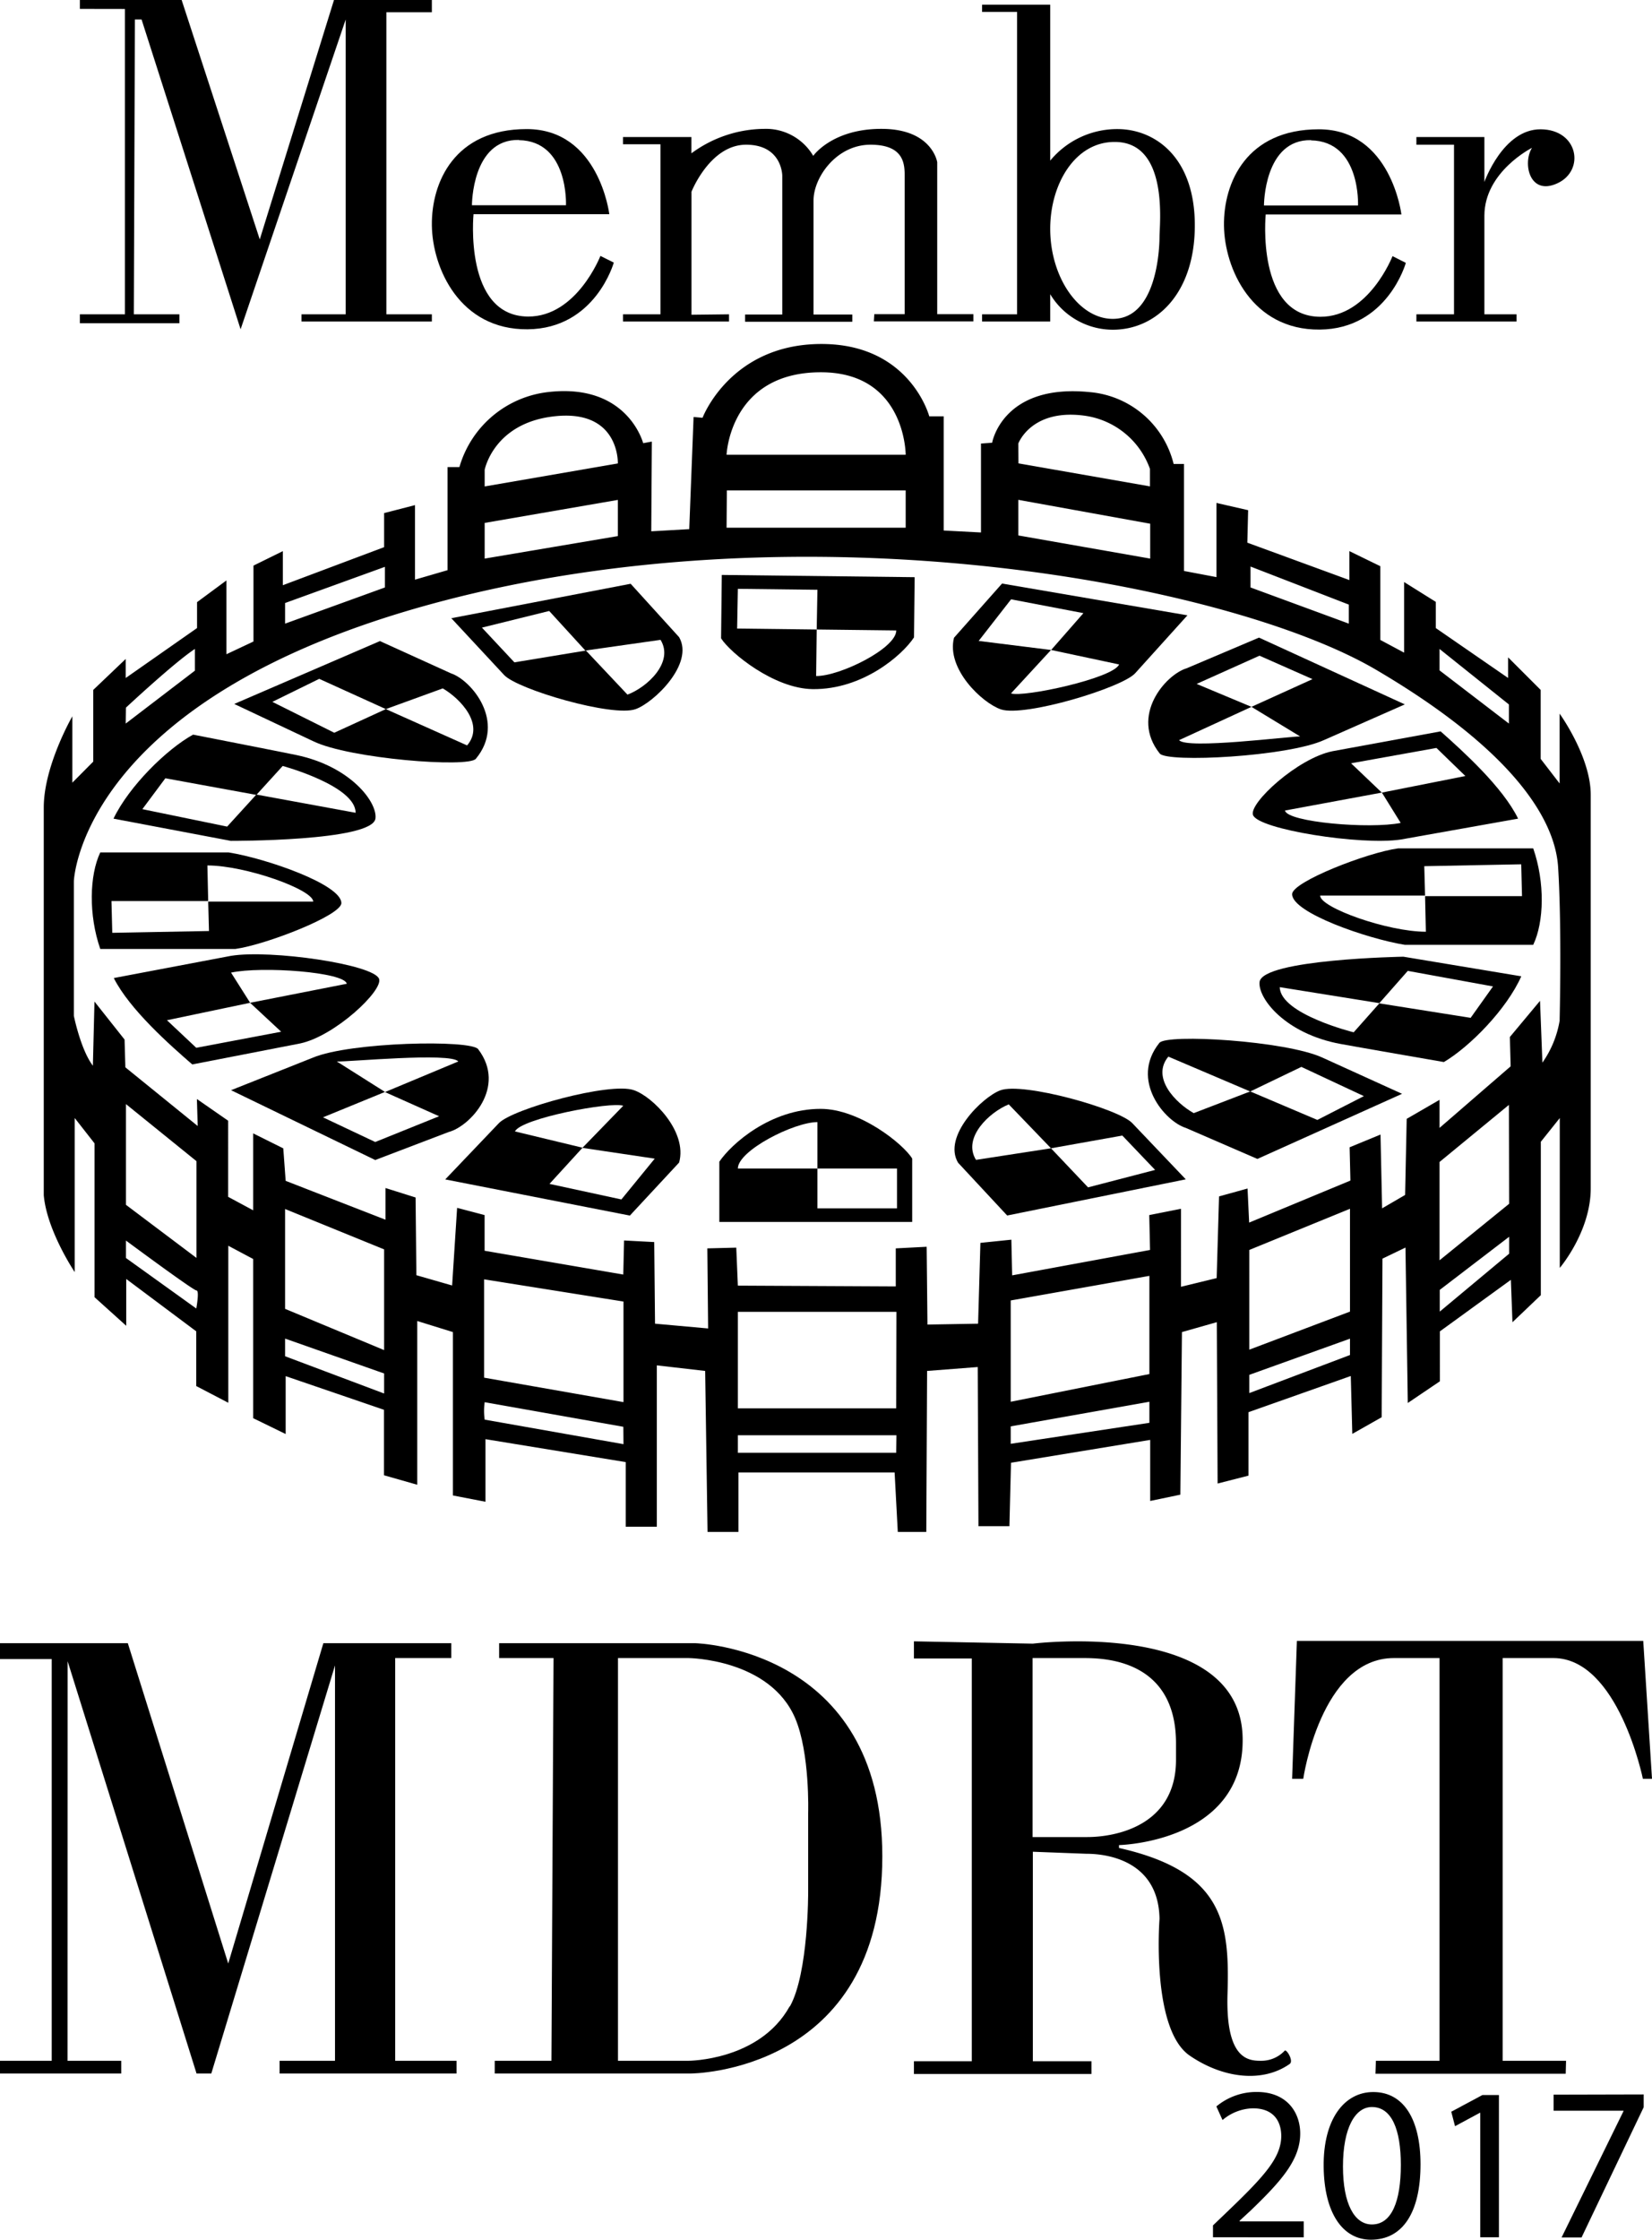 <svg xmlns="http://www.w3.org/2000/svg" viewBox="0 0 228.37 309.54"><defs><style>.cls-1{fill:#000000;}</style></defs><title>Asset 3</title><g id="Layer_2" data-name="Layer 2"><g id="Camada_1" data-name="Camada 1"><path class="cls-1" d="M178.62,245.84l.66-19.06h47.88l1.21,19.06h-1.26s-3.4-16.69-12.38-16.69h-7v55.66h8.76l-.05,1.79h-26.3l.06-1.79H199V229.15h-6.3c-10.13,0-12.54,16.69-12.54,16.69Z"/><path class="cls-1" d="M215.6,98.63v9.65l-2.62-3.4V95.35l-4.5-4.5V93.7l-10-6.9V83.18l-4.38-2.74V90.2l-3.29-1.76V78.25l-4.27-2.08v4L172.43,75l.11-4.49-4.38-1V79.76l-4.49-.85V64.12h-1.43a13.11,13.11,0,0,0-11.61-9.93c-12.06-1.21-13.48,7-13.48,7l-1.54.11V73.59l-5.15-.27V57.54h-2s-2.63-10-14.9-10c-12.6,0-16.44,10.2-16.44,10.2l-1.24-.11-.6,15.5-5.25.3.08-12.4-1.2.22s-2.12-8.27-13-7.08A14.47,14.47,0,0,0,63.51,64.55H61.87V78.8l-4.5,1.31V69.81l-4.27,1.1v4.71l-14,5.26V76.17l-4.06,2V88.66L31.3,90.42V80.22l-4.06,3V86.8l-9.86,6.9V91.07l-4.49,4.28v9.91L10,108.17V99s-3.95,6.84-3.95,12.6v53.59c.44,4.93,4.28,10.62,4.28,10.62V154.52l2.74,3.5v21.26l4.38,3.95v-6.47L27.13,184v7.56l4.43,2.31v-21.7L35,174v22l4.49,2.19v-8l13.59,4.65v9.05l4.6,1.31V182.57l4.93,1.53v22.58l4.5.87V198.9l19.39,3.17V211H90.8V188.7l6.68.77.33,22.25h4.27V203.5h21.59l.44,8.22h3.94l.11-22.25,7-.54.1,22h4.28l.22-8.77L159,199v8.44l4.17-.87.22-22.47,4.82-1.37.11,22.3,4.27-1.09v-8.77l14.14-5,.21,8,4.06-2.3.11-21.92,3.18-1.53.32,21.48,4.44-3V184l9.81-7.12.22,5.86L213,179V157.8l2.62-3.28v20.71s4.28-5,4.28-11V109.81C219.88,104.55,215.6,98.63,215.6,98.63ZM199,89.69l9.59,7.67V100L199,92.65ZM172.87,78.3l13.59,5.26v2.63l-13.59-5Zm-32.1-17s1.75-4.78,9-3.87a11.22,11.22,0,0,1,9.2,7.38v2.41l-18.18-3.18Zm0,7.78L159,72.38V77.2L140.77,74ZM113.48,51.45c11.72,0,11.72,11.4,11.72,11.4H100.44S100.88,51.45,113.48,51.45Zm-13,16.33H125.2v5.15H100.44ZM67,64.93s1.2-6.25,9.2-7.34c9.49-1.3,9.21,6.46,9.21,6.46L67,67.23Zm0,7.34,18.41-3.18v5L67,77.2ZM39.41,83.34l13.8-5v2.85l-13.8,5Zm-22,14.46s6.68-6.24,9.53-8.11v3L17.38,100Zm9.75,83.06-9.75-7v-2.41s9.31,6.9,9.75,6.9S27.13,180.86,27.13,180.86Zm-9.75-14.35V152.59l9.75,7.89v13.37ZM53.1,192.59l-13.69-5.15V185l13.69,4.82Zm0-6-13.69-5.7v-13.8l13.69,5.58Zm33.09,13L67,196.2a8.75,8.75,0,0,1,0-2.41l19.17,3.4Zm0-5.81L66.92,190.4V176.81l19.27,3.07Zm37.7,7H102v-2.42h21.92Zm0-6.14H102V181.3h21.92Zm35,2-19.17,2.9v-2.41l19.17-3.4Zm0-6.74-19.17,3.83v-14l19.17-3.4Zm27.73-2.63-13.92,5.26v-2.52l13.92-5Zm0-6-13.92,5.26V172.75l13.92-5.69Zm22-8-9.59,8v-3l9.59-7.34Zm0-6.9L199,174.18V160.59l9.59-7.89Zm7-25.42a14.14,14.14,0,0,1-2.4,5.91l-.33-8.54-4.17,5,.11,4.05L199,155.88V152l-4.54,2.63-.22,10.52L191.06,167l-.22-10.2-4.27,1.76.11,4.6-14,5.81-.22-4.71-3.94,1.09-.33,11.29-4.93,1.2V167.06l-4.39.87.11,4.82-19.06,3.51-.11-4.93-4.28.44-.32,11.17-7,.12-.11-10.75-4.27.22v5.26L102,177.68l-.22-5.25-4,.1.11,11.07-7.34-.66-.11-11.28-4.17-.22-.11,4.71-19.17-3.29v-4.93l-3.8-1-.69,10.73-4.94-1.42-.11-10.74-4.16-1.31v4.38l-13.8-5.37-.33-4.49L35,156.64v10.63l-3.46-1.86V154.89l-4.32-3,.11,3.73-10-8.11-.11-3.84-4.16-5.25-.22,8.87c-1.7-2.25-2.63-6.9-2.63-6.9V121.8S11,96.44,60.55,83.23C111.72,69.59,170,80.71,190.18,92.54c18.48,10.85,24.77,20.38,25.21,27.29C215.92,128.27,215.6,141,215.6,141Z"/><path class="cls-1" d="M113.44,153.25c-6.94,0-12.36,4.87-14,7.3v8.33h26.66v-8.76C124.91,158.14,118.85,153.25,113.44,153.25ZM124,167H113V161.5H102c0-2.48,7.75-6.42,11-6.42v6.42h11Z"/><path class="cls-1" d="M138.28,150.69c-2.5.93-8,6.36-5.84,10l6.79,7.3,24.69-5-7.38-7.75C154.72,153.25,141.42,149.52,138.28,150.69Zm21.4,11-9.27,2.41-5.12-5.4-10.37,1.6c-1.9-3.06,1.84-6.58,4.53-7.67l5.84,6.07,9.86-1.76Z"/><path class="cls-1" d="M160.27,144.13c-4.14,5.17.8,10.87,3.65,11.75l9.9,4.29,20-9-11-5C177.73,143.83,161.29,142.85,160.27,144.13Zm28.27,7.36-6.43,3.29-9.28-3.94-7.81,3c-2.49-1.39-5.92-4.89-3.51-7.81l11.32,4.82,7.07-3.4Z"/><path class="cls-1" d="M112.35,95.24c6.94.08,12.42-4.73,14-7.15l.09-8.32-26.66-.31-.1,8.76C100.94,90.22,107,95.18,112.35,95.24ZM102,81.38l11,.13L112.9,87l11,.13c0,2.48-7.81,6.34-11.08,6.3L112.9,87l-11-.13Z"/><path class="cls-1" d="M87.88,98c2.51-.9,8.12-6.26,6-9.94l-6.7-7.38L62.39,85.44l7.29,7.84C71.48,95.27,84.73,99.16,87.88,98ZM66.62,86.74l9.3-2.3,5,5.47,10.39-1.48C93.22,91.52,89.44,95,86.74,96L81,89.91l-9.89,1.63Z"/><path class="cls-1" d="M65.78,104.87C70,99.78,65.17,94,62.34,93.06L52.52,88.6,32.38,97.29l10.94,5.16C48.32,104.87,64.74,106.14,65.78,104.87ZM37.65,97l6.48-3.18L53.34,98l7.87-2.86c2.45,1.43,5.83,5,3.36,7.88L53.34,98l-7.13,3.27Z"/><path class="cls-1" d="M47.19,124.81c0-2.57-10.39-6.17-15.58-7l-17.75,0c-1.5,3.16-1.63,8.64,0,13.34l18.68,0C36.78,130.56,47.19,126.51,47.19,124.81Zm-31.67,4.11-.11-4.39H28.78l-.11-4.92c5.29,0,14.62,3.34,14.63,5l-14.52,0,.11,4.06Z"/><path class="cls-1" d="M178.62,123.58c0,2.57,10.39,6.16,15.58,7l17.75,0c1.51-3.16,1.63-8.64,0-13.33l-18.68,0C189,117.83,178.62,121.87,178.62,123.58Zm31.67-4.13.11,4.4H197l.11,4.92c-5.29,0-14.62-3.33-14.62-5l14.51,0-.11-4.06Z"/><path class="cls-1" d="M138.52,80.65l-6.64,7.49c-1.09,4.29,3.87,9,6.48,9.9,3.29,1.09,16.79-3,18.57-5l7.22-8Zm1.24,15.18,5.53-6-10-1.25,4.48-5.75,10,1.91-4.46,5.09,9.39,2C153.91,93.75,141.44,96.42,139.76,95.83Z"/><path class="cls-1" d="M87.07,168l6.81-7.33c1.19-4.27-3.66-9.12-6.25-10-3.26-1.17-16.85,2.59-18.68,4.57L61.55,163Zm-.89-15.2-5.67,5.84,10,1.49-4.61,5.64-9.94-2.15,4.57-5-9.34-2.25C72,154.57,84.51,152.2,86.18,152.83Z"/><path class="cls-1" d="M160.32,104.14c-4.16-5.23.84-10.92,3.72-11.78l10-4.24,20.16,9.23-11.15,4.92C178,104.58,161.35,105.44,160.32,104.14Zm13.79-13.52-8.69,3.9L173,97.69l-10,4.6c1,1.3,15.31-.53,16.73-.51L173,97.69l8.44-3.83Z"/><path class="cls-1" d="M66.1,145c4,5.26-1.17,10.69-4.08,11.45l-10.15,3.87-19.93-9.65,11.32-4.5C48.44,144,65.1,143.67,66.1,145ZM51.87,157.83l8.83-3.56-7.48-3.34,10.13-4.23c-1-1.29-15.37.08-16.79,0l6.66,4.21-8.57,3.51Z"/><path class="cls-1" d="M52.4,135.28c-.72-2-15-4.07-20.46-3.18l-16.21,3.07c2.18,4.33,7.78,9.28,10.85,11.94l14.91-2.9C46.28,143.2,53,136.89,52.4,135.28Zm-25.27,9.53L23.08,141l11.5-2.41-2.64-4.17c4.26-.91,15.67-.08,16,1.54l-13.37,2.63,4.3,4Z"/><path class="cls-1" d="M173.21,112.63c.69,2,14.92,4.23,20.42,3.4l16.23-2.89c-2.12-4.36-7.68-9.37-10.71-12.06l-14.94,2.74C179.4,104.78,172.64,111,173.21,112.63Zm25.36-9.26,4,3.88-11.54,2.29,2.6,4.19c-4.27.87-15.66-.09-16-1.71l13.39-2.48-4.25-4.05Z"/><path class="cls-1" d="M40.92,104.34c-2.47-.51-14.23-2.81-14.23-2.81-3.63,2-8.84,7.11-11,11.61l16.21,3.07s19.52.08,20-3.07C52.21,110.91,48.5,105.91,40.92,104.34Zm-9.52,9.9-11.72-2.41,3.18-4.27,12.58,2.3,3.64-4s10.08,2.73,10.08,6.47l-13.72-2.52Z"/><path class="cls-1" d="M185.32,144.28c2.48.46,14.28,2.5,14.28,2.5,3.59-2.12,8.69-7.31,10.7-11.85L194,132.22s-19.51.34-19.88,3.5C173.89,138,177.7,142.88,185.32,144.28Zm9.29-10.1,11.78,2.15-3.09,4.34-12.62-2-3.55,4s-10.14-2.51-10.22-6.24l13.77,2.21Z"/><polygon class="cls-1" points="7.15 284.81 7.15 229.29 0 229.29 0 227.1 17.67 227.1 31.55 271.37 44.7 227.1 62.38 227.1 62.38 229.15 54.63 229.15 54.63 284.81 63.11 284.81 63.11 286.57 38.65 286.57 38.65 284.81 46.31 284.81 46.31 230.17 29.21 286.57 27.17 286.57 9.35 229.59 9.34 284.81 16.76 284.81 16.76 286.57 0 286.57 0 284.81 7.15 284.81"/><path class="cls-1" d="M96.16,227.1H69v2.05h7.52l-.29,55.66H68.39v1.76H95.45s26.52,0,26.52-30C122,227.76,96.16,227.1,96.16,227.1Zm13,50.19c-4.16,7.52-14,7.52-14,7.52H85.43V229.15h9.75s11.22.1,14.74,8.31c2.06,4.82,1.8,13.09,1.8,13.09v10.91S111.77,272.66,109.2,277.29Z"/><path class="cls-1" d="M177.58,283.43a4.41,4.41,0,0,1-3.18,1.38c-1.7,0-5,0-4.71-9.27.29-9.65-.44-16.86-15-20.14V255s17.38-.37,17.09-14.84c-.32-16.54-29-13-29-13l-16.44-.32v2.37h8v55.66h-8v1.76h24.54v-1.76h-8.1V255.92l7.39.28c3.57,0,10,1.37,10.12,9,0,0-1.19,15.23,4.18,18.9,4.62,3.16,10.08,3.78,13.81,1.15C178.89,284.83,177.8,283.1,177.58,283.43Zm-34.84-29.54V229.15h6.9c2.68,0,12.88,0,12.93,11.71v2.35c0,9.21-8.49,10.68-12.27,10.68Z"/><path class="cls-1" d="M167.68,309.2v-1.64l2.09-2c5-4.8,7.32-7.35,7.35-10.33,0-2-1-3.85-3.92-3.85A6.72,6.72,0,0,0,169,293l-.85-1.88a8.64,8.64,0,0,1,5.59-2c4.25,0,6,2.92,6,5.74,0,3.64-2.64,6.59-6.8,10.6l-1.58,1.46V307h8.87v2.21Z"/><path class="cls-1" d="M196.37,299.12c0,6.71-2.49,10.42-6.86,10.42-3.86,0-6.47-3.62-6.53-10.14s2.85-10.27,6.86-10.27C194,289.13,196.37,292.84,196.37,299.12Zm-10.72.31c0,5.13,1.58,8,4,8,2.73,0,4-3.19,4-8.23,0-4.86-1.25-8-4-8C187.35,291.2,185.65,294.05,185.65,299.43Z"/><path class="cls-1" d="M204.63,292h-.06l-3.43,1.85-.52-2,4.31-2.31h2.28V309.2h-2.58Z"/><path class="cls-1" d="M227.22,289.46v1.77l-8.59,18h-2.76l8.56-17.46v-.06h-9.66v-2.22Z"/><polygon class="cls-1" points="11.04 43.44 11.04 44.67 24.8 44.67 24.8 43.44 18.5 43.44 18.65 2.69 19.57 2.69 33.26 45.51 47.79 2.69 47.79 43.44 41.68 43.44 41.68 44.44 59.7 44.44 59.7 43.44 53.41 43.44 53.41 1.69 59.7 1.69 59.7 0 46.17 0 35.91 33.09 25.11 0 11.04 0 11.04 1.23 17.27 1.24 17.27 43.44 11.04 43.44"/><path class="cls-1" d="M83,35.37s-3.27,8.41-10,8.38c-8.92-.06-7.54-14.15-7.54-14.15H84.23S82.81,17.84,72.81,17.84,59.63,25.22,59.7,31.14s3.85,14.45,13.23,14.37,11.92-9.22,11.92-9.22Zm-11.26-16c6.89.13,6.5,9,6.5,9h-13S65.22,19.21,71.74,19.34Z"/><path class="cls-1" d="M86.12,18.94v1H91.3V43.44H86.12v1h14.66v-1l-5.19.06,0-17S98.15,20,103.14,20s5,4.27,5,4.27v19.2H103v1h14.82v-1h-5.36l0-15.76c0-3.17,3.15-7.71,7.88-7.71s4.72,2.79,4.72,4.42v19h-4.2l-.06,1h13.76v-1h-5l0-21s-.67-4.56-7.59-4.61-9.55,3.73-9.55,3.73a7.58,7.58,0,0,0-6.77-3.73,17.16,17.16,0,0,0-10.07,3.38V18.94Z"/><path class="cls-1" d="M154.46,17.84a12,12,0,0,0-9.28,4.36V.65h-9.42v1h4.84V43.44h-4.84v1h9.42V40.66a10.11,10.11,0,0,0,8.65,4.91c6,0,11.34-5,11.34-14.43S159.65,17.84,154.46,17.84Zm5.83,14.87c0,1.72-.39,11.36-6.46,11.36-4.68,0-8.65-5.72-8.65-12.45,0-6.19,3.44-12,8.88-12C161.6,19.57,160.29,31,160.29,32.71Z"/><path class="cls-1" d="M192.5,35.4s-3.27,8.42-10,8.38c-8.91-.05-7.53-14.14-7.53-14.14h18.76s-1.42-11.77-11.42-11.77-13.18,7.38-13.11,13.3,3.85,14.46,13.23,14.38,11.91-9.22,11.91-9.22Zm-11.26-16c6.89.14,6.49,9,6.49,9h-13S174.72,19.24,181.24,19.37Z"/><path class="cls-1" d="M195.8,18.94h9.4v6.21s2.57-7.3,7.77-7.28,6.19,5.67,2.33,7.46-4.85-2.77-3.52-4.9c0,0-6.58,3.3-6.58,9.39V43.44h4.44v1H195.8v-1H201V20H195.8Z"/></g></g></svg>